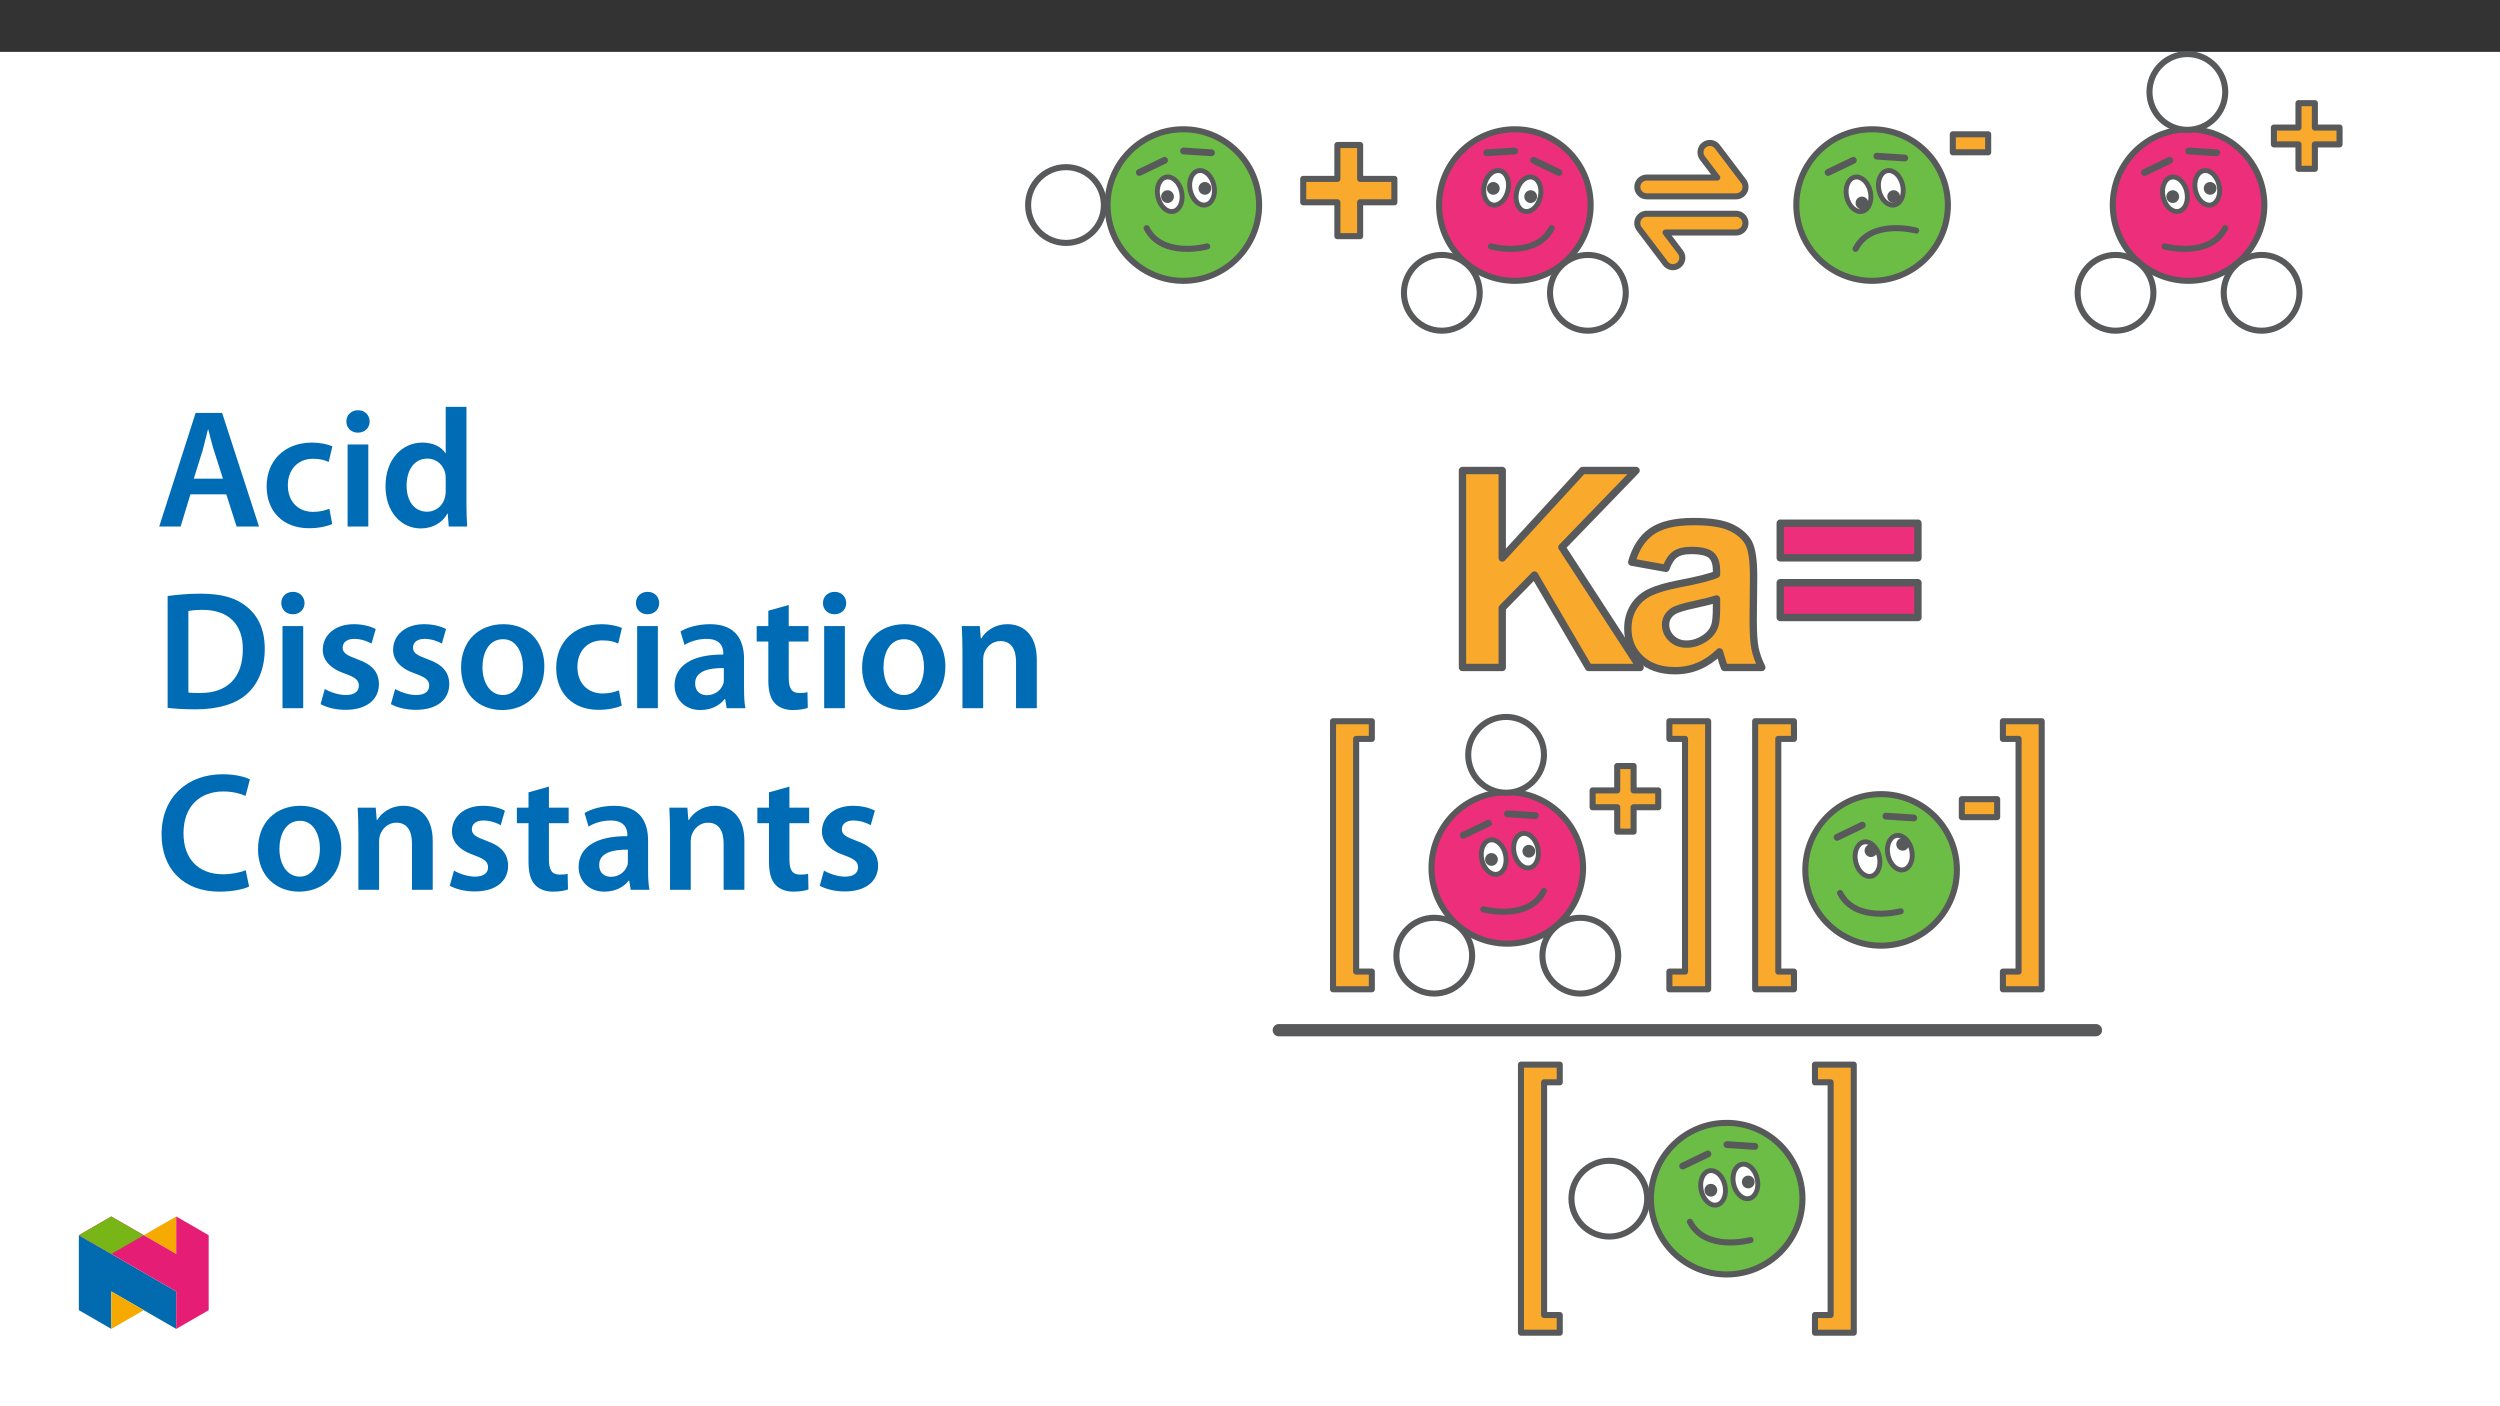 ﻿<?xml version="1.0" encoding="utf-8"?>
<svg xmlns="http://www.w3.org/2000/svg" xmlns:xlink="http://www.w3.org/1999/xlink" viewBox="0 0 960 540" version="1.1">
  <rect x="0" y="0" width="960" height="540" fill="#333333" stroke="none"/>
  <defs>
    <g>
      <symbol overflow="visible" id="glyph0-0">
        <path style="stroke:none;" d="M 13.25 0 L 13.25 -66.25 L 66.25 -66.25 L 66.25 0 Z M 14.906 -1.656 L 64.594 -1.656 L 64.594 -64.594 L 14.906 -64.594 Z M 14.906 -1.656 " />
      </symbol>
      <symbol overflow="visible" id="glyph0-1">
        <path style="stroke:none;" d="M 7.922 0 L 7.922 -75.875 L 23.234 -75.875 L 23.234 -42.188 L 54.188 -75.875 L 74.797 -75.875 L 46.219 -46.328 L 76.344 0 L 56.516 0 L 35.656 -35.609 L 23.234 -22.922 L 23.234 0 Z M 7.922 0 " />
      </symbol>
      <symbol overflow="visible" id="glyph0-2">
        <path style="stroke:none;" d="M 18.484 -38.203 L 5.281 -40.578 C 6.758 -45.891 9.312 -49.82 12.938 -52.375 C 16.562 -54.926 21.945 -56.203 29.094 -56.203 C 35.57 -56.203 40.398 -55.438 43.578 -53.906 C 46.754 -52.375 48.988 -50.426 50.281 -48.062 C 51.57 -45.695 52.219 -41.359 52.219 -35.047 L 52.062 -18.062 C 52.062 -13.227 52.297 -9.664 52.766 -7.375 C 53.234 -5.082 54.102 -2.625 55.375 0 L 41 0 C 40.613 -0.969 40.145 -2.398 39.594 -4.297 C 39.352 -5.16 39.18 -5.727 39.078 -6 C 36.586 -3.582 33.926 -1.77 31.094 -0.562 C 28.27 0.645 25.254 1.25 22.047 1.25 C 16.391 1.25 11.93 -0.285 8.672 -3.359 C 5.41 -6.43 3.781 -10.316 3.781 -15.016 C 3.781 -18.117 4.52 -20.883 6 -23.312 C 7.488 -25.75 9.566 -27.613 12.234 -28.906 C 14.91 -30.195 18.77 -31.328 23.812 -32.297 C 30.602 -33.578 35.312 -34.77 37.938 -35.875 L 37.938 -37.312 C 37.938 -40.113 37.242 -42.109 35.859 -43.297 C 34.484 -44.484 31.879 -45.078 28.047 -45.078 C 25.461 -45.078 23.445 -44.566 22 -43.547 C 20.551 -42.535 19.379 -40.754 18.484 -38.203 Z M 37.938 -26.391 C 36.07 -25.773 33.117 -25.035 29.078 -24.172 C 25.047 -23.305 22.41 -22.461 21.172 -21.641 C 19.273 -20.285 18.328 -18.578 18.328 -16.516 C 18.328 -14.473 19.082 -12.707 20.594 -11.219 C 22.113 -9.738 24.047 -9 26.391 -9 C 29.016 -9 31.52 -9.863 33.906 -11.594 C 35.664 -12.906 36.82 -14.508 37.375 -16.406 C 37.75 -17.645 37.938 -20.008 37.938 -23.5 Z M 37.938 -26.391 " />
      </symbol>
      <symbol overflow="visible" id="glyph0-3">
        <path style="stroke:none;" d="M 4.406 -42.234 L 4.406 -55.594 L 57.453 -55.594 L 57.453 -42.234 Z M 4.406 -19.25 L 4.406 -32.656 L 57.453 -32.656 L 57.453 -19.25 Z M 4.406 -19.25 " />
      </symbol>
      <symbol overflow="visible" id="glyph1-0">
        <path style="stroke:none;" d="M 8.75 0 L 8.75 -43.75 L 43.75 -43.75 L 43.75 0 Z M 9.844 -1.094 L 42.656 -1.094 L 42.656 -42.656 L 9.844 -42.656 Z M 9.844 -1.094 " />
      </symbol>
      <symbol overflow="visible" id="glyph1-1">
        <path style="stroke:none;" d="M 16.031 -7.219 L 16.031 -20.234 L 2.906 -20.234 L 2.906 -29.219 L 16.031 -29.219 L 16.031 -42.25 L 24.781 -42.25 L 24.781 -29.219 L 37.938 -29.219 L 37.938 -20.234 L 24.781 -20.234 L 24.781 -7.219 Z M 16.031 -7.219 " />
      </symbol>
      <symbol overflow="visible" id="glyph2-0">
        <path style="stroke:none;" d="M 6.25 0 L 6.25 -31.25 L 31.25 -31.25 L 31.25 0 Z M 7.031 -0.781 L 30.469 -0.781 L 30.469 -30.469 L 7.031 -30.469 Z M 7.031 -0.781 " />
      </symbol>
      <symbol overflow="visible" id="glyph2-1">
        <path style="stroke:none;" d="M 11.453 -5.156 L 11.453 -14.453 L 2.078 -14.453 L 2.078 -20.875 L 11.453 -20.875 L 11.453 -30.172 L 17.703 -30.172 L 17.703 -20.875 L 27.094 -20.875 L 27.094 -14.453 L 17.703 -14.453 L 17.703 -5.156 Z M 11.453 -5.156 " />
      </symbol>
      <symbol overflow="visible" id="glyph2-2">
        <path style="stroke:none;" d="M 2.812 -9.547 L 2.812 -16.406 L 16.281 -16.406 L 16.281 -9.547 Z M 2.812 -9.547 " />
      </symbol>
      <symbol overflow="visible" id="glyph3-0">
        <path style="stroke:none;" d="M 0 0 L 32.375 0 L 32.375 -45.328 L 0 -45.328 Z M 16.188 -25.578 L 5.188 -42.094 L 27.188 -42.094 Z M 18.125 -22.656 L 29.141 -39.172 L 29.141 -6.156 Z M 5.188 -3.234 L 16.188 -19.75 L 27.188 -3.234 Z M 3.234 -39.172 L 14.25 -22.656 L 3.234 -6.156 Z M 3.234 -39.172 " />
      </symbol>
      <symbol overflow="visible" id="glyph3-1">
        <path style="stroke:none;" d="M 27.125 -12.375 L 31.078 0 L 39.688 0 L 25.516 -43.641 L 15.344 -43.641 L 1.359 0 L 9.578 0 L 13.344 -12.375 Z M 14.641 -18.391 L 18 -29.141 C 18.719 -31.734 19.422 -34.766 20.078 -37.297 L 20.203 -37.297 C 20.844 -34.766 21.562 -31.797 22.406 -29.141 L 25.828 -18.391 Z M 14.641 -18.391 " />
      </symbol>
      <symbol overflow="visible" id="glyph3-2">
        <path style="stroke:none;" d="M 26.359 -6.859 C 24.797 -6.219 22.797 -5.641 20.078 -5.641 C 14.641 -5.641 10.422 -9.328 10.422 -15.797 C 10.359 -21.562 13.984 -26.031 20.078 -26.031 C 22.922 -26.031 24.797 -25.453 26.094 -24.797 L 27.516 -30.828 C 25.703 -31.594 22.734 -32.25 19.812 -32.25 C 8.734 -32.25 2.266 -24.922 2.266 -15.469 C 2.266 -5.703 8.672 0.641 18.516 0.641 C 22.469 0.641 25.766 -0.188 27.453 -0.969 Z M 26.359 -6.859 " />
      </symbol>
      <symbol overflow="visible" id="glyph3-3">
        <path style="stroke:none;" d="M 12.234 0 L 12.234 -31.531 L 4.281 -31.531 L 4.281 0 Z M 8.281 -44.672 C 5.641 -44.672 3.812 -42.797 3.812 -40.344 C 3.812 -38.016 5.562 -36.062 8.219 -36.062 C 11 -36.062 12.75 -38.016 12.75 -40.344 C 12.688 -42.797 11 -44.672 8.281 -44.672 Z M 8.281 -44.672 " />
      </symbol>
      <symbol overflow="visible" id="glyph3-4">
        <path style="stroke:none;" d="M 25.375 -45.969 L 25.375 -28.172 L 25.25 -28.172 C 23.828 -30.5 20.719 -32.25 16.375 -32.25 C 8.812 -32.25 2.203 -25.969 2.266 -15.406 C 2.266 -5.703 8.219 0.719 15.797 0.719 C 20.328 0.719 24.156 -1.484 26.031 -4.984 L 26.156 -4.984 L 26.547 0 L 33.609 0 C 33.469 -2.141 33.344 -5.641 33.344 -8.875 L 33.344 -45.969 Z M 25.375 -13.656 C 25.375 -12.828 25.312 -12.047 25.125 -11.328 C 24.344 -7.906 21.5 -5.703 18.266 -5.703 C 13.203 -5.703 10.359 -9.906 10.359 -15.734 C 10.359 -21.562 13.203 -26.094 18.328 -26.094 C 21.953 -26.094 24.469 -23.562 25.188 -20.531 C 25.312 -19.875 25.375 -19.031 25.375 -18.391 Z M 25.375 -13.656 " />
      </symbol>
      <symbol overflow="visible" id="glyph3-5">
        <path style="stroke:none;" d="M 4.594 -0.125 C 7.25 0.188 10.75 0.453 15.344 0.453 C 23.828 0.453 30.75 -1.547 35.094 -5.5 C 39.234 -9.266 41.891 -15.016 41.891 -22.859 C 41.891 -30.234 39.297 -35.484 35.031 -38.922 C 31.016 -42.281 25.453 -43.969 17.281 -43.969 C 12.562 -43.969 8.156 -43.578 4.594 -43.062 Z M 12.562 -37.297 C 13.734 -37.562 15.469 -37.75 18 -37.75 C 27.969 -37.75 33.547 -32.188 33.469 -22.594 C 33.469 -11.531 27.328 -5.766 16.969 -5.828 C 15.344 -5.828 13.656 -5.828 12.562 -6.016 Z M 12.562 -37.297 " />
      </symbol>
      <symbol overflow="visible" id="glyph3-6">
        <path style="stroke:none;" d="M 2.328 -1.547 C 4.656 -0.266 8.094 0.641 11.906 0.641 C 20.266 0.641 24.734 -3.5 24.734 -9.266 C 24.672 -13.922 22.078 -16.828 16.312 -18.844 C 12.297 -20.328 10.812 -21.234 10.812 -23.25 C 10.812 -25.188 12.375 -26.609 15.219 -26.609 C 18 -26.609 20.594 -25.578 21.891 -24.797 L 23.5 -30.375 C 21.625 -31.406 18.578 -32.25 15.094 -32.25 C 7.766 -32.25 3.172 -27.969 3.172 -22.406 C 3.172 -18.641 5.703 -15.281 11.844 -13.203 C 15.734 -11.781 17.031 -10.75 17.031 -8.609 C 17.031 -6.547 15.469 -5.047 11.984 -5.047 C 9.125 -5.047 5.703 -6.281 3.953 -7.375 Z M 2.328 -1.547 " />
      </symbol>
      <symbol overflow="visible" id="glyph3-7">
        <path style="stroke:none;" d="M 18.578 -32.25 C 9.062 -32.25 2.266 -25.906 2.266 -15.547 C 2.266 -5.375 9.188 0.719 18.062 0.719 C 26.094 0.719 34.25 -4.469 34.25 -16.062 C 34.25 -25.641 27.969 -32.25 18.578 -32.25 Z M 18.391 -26.484 C 23.828 -26.484 26.031 -20.781 26.031 -15.859 C 26.031 -9.453 22.859 -5.047 18.328 -5.047 C 13.531 -5.047 10.484 -9.641 10.484 -15.734 C 10.484 -20.984 12.75 -26.484 18.391 -26.484 Z M 18.391 -26.484 " />
      </symbol>
      <symbol overflow="visible" id="glyph3-8">
        <path style="stroke:none;" d="M 28.75 -18.906 C 28.75 -25.828 25.828 -32.25 15.734 -32.25 C 10.75 -32.25 6.672 -30.891 4.344 -29.469 L 5.891 -24.281 C 8.031 -25.641 11.266 -26.609 14.375 -26.609 C 19.938 -26.609 20.781 -23.188 20.781 -21.109 L 20.781 -20.594 C 9.125 -20.656 2.078 -16.578 2.078 -8.672 C 2.078 -3.891 5.641 0.719 11.984 0.719 C 16.125 0.719 19.422 -1.031 21.297 -3.5 L 21.5 -3.5 L 22.078 0 L 29.266 0 C 28.875 -1.938 28.75 -4.734 28.75 -7.578 Z M 20.984 -11.078 C 20.984 -10.484 20.984 -9.906 20.781 -9.328 C 20 -7.062 17.734 -4.984 14.5 -4.984 C 11.984 -4.984 9.969 -6.406 9.969 -9.516 C 9.969 -14.312 15.344 -15.469 20.984 -15.406 Z M 20.984 -11.078 " />
      </symbol>
      <symbol overflow="visible" id="glyph3-9">
        <path style="stroke:none;" d="M 5.562 -37.422 L 5.562 -31.531 L 1.094 -31.531 L 1.094 -25.578 L 5.562 -25.578 L 5.562 -10.75 C 5.562 -6.609 6.344 -3.688 8.094 -1.875 C 9.578 -0.266 11.984 0.719 14.953 0.719 C 17.422 0.719 19.547 0.328 20.719 -0.125 L 20.594 -6.156 C 19.688 -5.891 18.906 -5.828 17.484 -5.828 C 14.438 -5.828 13.406 -7.766 13.406 -11.656 L 13.406 -25.578 L 20.984 -25.578 L 20.984 -31.531 L 13.406 -31.531 L 13.406 -39.625 Z M 5.562 -37.422 " />
      </symbol>
      <symbol overflow="visible" id="glyph3-10">
        <path style="stroke:none;" d="M 4.281 0 L 12.234 0 L 12.234 -18.578 C 12.234 -19.484 12.375 -20.469 12.625 -21.109 C 13.469 -23.5 15.672 -25.766 18.844 -25.766 C 23.188 -25.766 24.859 -22.344 24.859 -17.812 L 24.859 0 L 32.828 0 L 32.828 -18.719 C 32.828 -28.688 27.125 -32.25 21.625 -32.25 C 16.375 -32.25 12.953 -29.266 11.531 -26.812 L 11.328 -26.812 L 10.938 -31.531 L 4.016 -31.531 C 4.141 -28.812 4.281 -25.766 4.281 -22.141 Z M 4.281 0 " />
      </symbol>
      <symbol overflow="visible" id="glyph3-11">
        <path style="stroke:none;" d="M 34.578 -7.516 C 32.438 -6.609 29.078 -5.953 25.906 -5.953 C 16.25 -5.953 10.688 -12.047 10.688 -21.688 C 10.688 -32.188 17.094 -37.75 25.969 -37.75 C 29.531 -37.75 32.438 -36.969 34.516 -36.062 L 36.188 -42.406 C 34.578 -43.25 30.891 -44.359 25.641 -44.359 C 12.297 -44.359 2.266 -35.672 2.266 -21.297 C 2.266 -7.969 10.688 0.719 24.547 0.719 C 29.844 0.719 34 -0.328 35.875 -1.234 Z M 34.578 -7.516 " />
      </symbol>
    </g>
    <clipPath id="clip3">
      <path d="M 8 15 L 76.824 15 L 76.824 92 L 8 92 Z M 8 15 " />
    </clipPath>
    <clipPath id="clip2">
      <rect width="77" height="132" />
    </clipPath>
    <g id="surface8" clip-path="url(#clip2)">
      <g clip-path="url(#clip3)" clip-rule="nonzero">
        <g style="fill:rgb(97.6%,66.699%,17.299%);fill-opacity:1;">
          <use xlink:href="#glyph0-1" x="0.694" y="91.314" />
        </g>
      </g>
    </g>
    <clipPath id="clip4">
      <path d="M 0.281 0.246 L 81 0.246 L 81 133.508 L 0.281 133.508 Z M 0.281 0.246 " />
    </clipPath>
    <clipPath id="clip5">
      <rect width="81" height="134" />
    </clipPath>
    <g id="surface11" clip-path="url(#clip5)">
      <path style="fill:none;stroke-width:3.326;stroke-linecap:round;stroke-linejoin:round;stroke:rgb(34.499%,34.9%,35.699%);stroke-opacity:1;stroke-miterlimit:4;" d="M -0.001 0.002 L -0.001 26.891 L 14.567 41.762 L 39.029 0.002 L 62.278 0.002 L 26.952 54.327 L 60.459 88.986 L 36.3 88.986 L -0.001 49.469 L -0.001 88.986 L -17.965 88.986 L -17.965 0.002 Z M -0.001 0.002 " transform="matrix(0.85,0,0,-0.85,24.86,92.314)" />
    </g>
    <clipPath id="clip6">
      <rect width="60" height="132" />
    </clipPath>
    <g id="surface14" clip-path="url(#clip6)">
      <g style="fill:rgb(97.6%,66.699%,17.299%);fill-opacity:1;">
        <use xlink:href="#glyph0-2" x="0.32" y="91.314" />
      </g>
    </g>
    <clipPath id="clip7">
      <path d="M 67 0.246 L 130 0.246 L 130 133.508 L 67 133.508 Z M 67 0.246 " />
    </clipPath>
    <clipPath id="clip8">
      <rect width="63" height="134" />
    </clipPath>
    <g id="surface17" clip-path="url(#clip8)">
      <path style="fill:none;stroke-width:3.326;stroke-linecap:round;stroke-linejoin:round;stroke:rgb(34.499%,34.9%,35.699%);stroke-opacity:1;stroke-miterlimit:4;" d="M 0.002 -0.002 C 1.698 1.193 4.069 1.791 7.102 1.791 C 11.592 1.791 14.648 1.092 16.266 -0.305 C 17.884 -1.702 18.697 -4.037 18.697 -7.313 L 18.697 -9.014 C 15.618 -10.31 10.094 -11.707 2.125 -13.2 C -3.785 -14.335 -8.307 -15.659 -11.441 -17.18 C -14.58 -18.696 -17.015 -20.879 -18.757 -23.733 C -20.499 -26.587 -21.367 -29.836 -21.367 -33.476 C -21.367 -38.977 -19.456 -43.531 -15.632 -47.134 C -11.804 -50.737 -6.579 -52.534 0.062 -52.534 C 3.826 -52.534 7.364 -51.826 10.682 -50.411 C 14 -48.995 17.116 -46.872 20.03 -44.037 C 20.154 -44.363 20.356 -45.029 20.636 -46.04 C 21.284 -48.269 21.831 -49.946 22.277 -51.077 L 39.152 -51.077 C 37.654 -48.003 36.634 -45.121 36.087 -42.428 C 35.54 -39.74 35.269 -35.562 35.269 -29.896 L 35.448 -9.983 C 35.448 -2.58 34.69 2.508 33.173 5.279 C 31.657 8.05 29.033 10.338 25.31 12.14 C 21.588 13.937 15.921 14.842 8.316 14.842 C -0.062 14.842 -6.372 13.344 -10.623 10.348 C -14.874 7.356 -17.865 2.742 -19.607 -3.49 L -4.129 -6.284 C -3.077 -3.287 -1.698 -1.192 0.002 -0.002 Z M 18.697 -23.522 C 18.697 -27.607 18.472 -30.383 18.026 -31.835 C 17.378 -34.064 16.027 -35.944 13.959 -37.483 C 11.169 -39.505 8.233 -40.516 5.158 -40.516 C 2.406 -40.516 0.14 -39.648 -1.638 -37.906 C -3.422 -36.169 -4.308 -34.105 -4.308 -31.716 C -4.308 -29.289 -3.196 -27.286 -0.972 -25.705 C 0.485 -24.735 3.582 -23.742 8.316 -22.731 C 13.049 -21.72 16.51 -20.852 18.697 -20.121 Z M 18.697 -23.522 " transform="matrix(0.85,0,0,-0.85,24.248,48.897)" />
    </g>
    <clipPath id="clip9">
      <rect width="62" height="132" />
    </clipPath>
    <g id="surface20" clip-path="url(#clip9)">
      <g style="fill:rgb(92.899%,17.999%,47.8%);fill-opacity:1;">
        <use xlink:href="#glyph0-3" x="0.224" y="91.314" />
      </g>
    </g>
    <clipPath id="clip10">
      <path d="M 125 0.246 L 190.344 0.246 L 190.344 133.508 L 125 133.508 Z M 125 0.246 " />
    </clipPath>
    <clipPath id="clip11">
      <rect width="66" height="134" />
    </clipPath>
    <g id="surface22" clip-path="url(#clip11)">
      <path style="fill:none;stroke-width:3.326;stroke-linecap:round;stroke-linejoin:round;stroke:rgb(34.499%,34.9%,35.699%);stroke-opacity:1;stroke-miterlimit:4;" d="M 403.373 367.077 L 341.158 367.077 L 341.158 351.42 L 403.373 351.42 Z M 403.373 340.188 L 341.158 340.188 L 341.158 324.467 L 403.373 324.467 Z M 403.373 340.188 " transform="matrix(0.85,0,0,-0.85,-283.375,348.918)" />
    </g>
    <clipPath id="clip1">
      <rect width="191" height="134" />
    </clipPath>
    <g id="surface25" clip-path="url(#clip1)">
      <use xlink:href="#surface8" transform="matrix(1,0,0,1,1,1)" />
      <g clip-path="url(#clip4)" clip-rule="nonzero">
        <use xlink:href="#surface11" />
      </g>
      <use xlink:href="#surface14" transform="matrix(1,0,0,1,69,1)" />
      <g clip-path="url(#clip7)" clip-rule="nonzero">
        <use xlink:href="#surface17" transform="matrix(1,0,0,1,67,0)" />
      </g>
      <use xlink:href="#surface20" transform="matrix(1,0,0,1,127,1)" />
      <g clip-path="url(#clip10)" clip-rule="nonzero">
        <use xlink:href="#surface22" transform="matrix(1,0,0,1,125,0)" />
      </g>
    </g>
    <clipPath id="clip12">
      <rect width="42" height="88" />
    </clipPath>
    <g id="surface28" clip-path="url(#clip12)">
      <g style="fill:rgb(97.6%,66.699%,17.299%);fill-opacity:1;">
        <use xlink:href="#glyph1-1" x="0.533" y="60.894" />
      </g>
    </g>
    <clipPath id="clip13">
      <rect width="44" height="90" />
    </clipPath>
    <g id="surface31" clip-path="url(#clip13)">
      <path style="fill:none;stroke-width:2.743;stroke-linecap:round;stroke-linejoin:round;stroke:rgb(34.499%,34.9%,35.699%);stroke-opacity:1;stroke-miterlimit:4;" d="M -0.002 -0 L -0.002 15.307 L 15.471 15.307 L 15.471 25.877 L -0.002 25.877 L -0.002 41.185 L -10.287 41.185 L -10.287 25.877 L -25.714 25.877 L -25.714 15.307 L -10.287 15.307 L -10.287 -0 Z M -0.002 -0 " transform="matrix(0.85,0,0,-0.85,26.295,54.687)" />
    </g>
    <clipPath id="clip14">
      <path d="M 393.625 63 L 426 63 L 426 95 L 393.625 95 Z M 393.625 63 " />
    </clipPath>
    <clipPath id="clip15">
      <rect width="30" height="63" />
    </clipPath>
    <g id="surface34" clip-path="url(#clip15)">
      <g style="fill:rgb(97.6%,66.699%,17.299%);fill-opacity:1;">
        <use xlink:href="#glyph2-1" x="0.084" y="44.01" />
      </g>
    </g>
    <clipPath id="clip16">
      <path d="M 869 25 L 901.664 25 L 901.664 91 L 869 91 Z M 869 25 " />
    </clipPath>
    <clipPath id="clip17">
      <rect width="33" height="66" />
    </clipPath>
    <g id="surface37" clip-path="url(#clip17)">
      <path style="fill:none;stroke-width:2.743;stroke-linecap:round;stroke-linejoin:round;stroke:rgb(34.499%,34.9%,35.699%);stroke-opacity:1;stroke-miterlimit:4;" d="M -0 -0 L -0 11.025 L 11.139 11.025 L 11.139 18.635 L -0 18.635 L -0 29.655 L -7.408 29.655 L -7.408 18.635 L -18.516 18.635 L -18.516 11.025 L -7.408 11.025 L -7.408 -0 Z M -0 -0 " transform="matrix(0.85,0,0,-0.85,19.914,39.82)" />
    </g>
    <clipPath id="clip18">
      <path d="M 824 19.598 L 856 19.598 L 856 52 L 824 52 Z M 824 19.598 " />
    </clipPath>
    <clipPath id="clip20">
      <path d="M 2 27 L 16.824 27 L 16.824 35 L 2 35 Z M 2 27 " />
    </clipPath>
    <clipPath id="clip19">
      <rect width="17" height="64" />
    </clipPath>
    <g id="surface40" clip-path="url(#clip19)">
      <g clip-path="url(#clip20)" clip-rule="nonzero">
        <g style="fill:rgb(97.6%,66.699%,17.299%);fill-opacity:1;">
          <use xlink:href="#glyph2-2" x="0.052" y="44.097" />
        </g>
      </g>
    </g>
    <clipPath id="clip21">
      <rect width="21" height="66" />
    </clipPath>
    <g id="surface43" clip-path="url(#clip21)">
      <path style="fill:none;stroke-width:2.743;stroke-linecap:round;stroke-linejoin:round;stroke:rgb(34.499%,34.9%,35.699%);stroke-opacity:1;stroke-miterlimit:4;" d="M 435.097 542.762 L 419.122 542.762 L 419.122 534.632 L 435.097 534.632 Z M 435.097 542.762 " transform="matrix(0.85,0,0,-0.85,-351.375,489.918)" />
    </g>
    <clipPath id="clip22">
      <path d="M 582 407 L 601 407 L 601 512.918 L 582 512.918 Z M 582 407 " />
    </clipPath>
    <clipPath id="clip23">
      <path d="M 695 407 L 714 407 L 714 512.918 L 695 512.918 Z M 695 407 " />
    </clipPath>
    <clipPath id="clip24">
      <rect width="30" height="63" />
    </clipPath>
    <g id="surface46" clip-path="url(#clip24)">
      <g style="fill:rgb(97.6%,66.699%,17.299%);fill-opacity:1;">
        <use xlink:href="#glyph2-1" x="0.474" y="43.545" />
      </g>
    </g>
    <clipPath id="clip25">
      <rect width="33" height="65" />
    </clipPath>
    <g id="surface49" clip-path="url(#clip25)">
      <path style="fill:none;stroke-width:2.743;stroke-linecap:round;stroke-linejoin:round;stroke:rgb(34.499%,34.9%,35.699%);stroke-opacity:1;stroke-miterlimit:4;" d="M -0 -0 L -0 11.025 L 11.139 11.025 L 11.139 18.635 L -0 18.635 L -0 29.655 L -7.408 29.655 L -7.408 18.635 L -18.516 18.635 L -18.516 11.025 L -7.408 11.025 L -7.408 -0 Z M -0 -0 " transform="matrix(0.85,0,0,-0.85,19.305,39.355)" />
    </g>
    <clipPath id="clip26">
      <rect width="18" height="63" />
    </clipPath>
    <g id="surface52" clip-path="url(#clip26)">
      <g style="fill:rgb(97.6%,66.699%,17.299%);fill-opacity:1;">
        <use xlink:href="#glyph2-2" x="0.509" y="43.4" />
      </g>
    </g>
    <clipPath id="clip27">
      <rect width="21" height="65" />
    </clipPath>
    <g id="surface51" clip-path="url(#clip27)">
      <path style="fill:none;stroke-width:2.743;stroke-linecap:round;stroke-linejoin:round;stroke:rgb(34.499%,34.9%,35.699%);stroke-opacity:1;stroke-miterlimit:4;" d="M 439.164 242.404 L 423.189 242.404 L 423.189 234.274 L 439.164 234.274 Z M 439.164 242.404 " transform="matrix(0.85,0,0,-0.85,-355.375,233.918)" />
    </g>
    <clipPath id="clip28">
      <path d="M 30.277 474 L 68 474 L 68 510.301 L 30.277 510.301 Z M 30.277 474 " />
    </clipPath>
    <clipPath id="clip29">
      <path d="M 42 495 L 56 495 L 56 510.301 L 42 510.301 Z M 42 495 " />
    </clipPath>
    <clipPath id="clip30">
      <path d="M 55 467.125 L 68 467.125 L 68 482 L 55 482 Z M 55 467.125 " />
    </clipPath>
    <clipPath id="clip31">
      <path d="M 30.277 467.125 L 80.133 467.125 L 80.133 510.301 L 30.277 510.301 Z M 30.277 467.125 " />
    </clipPath>
    <clipPath id="clip32">
      <path d="M 30.277 467.125 L 56 467.125 L 56 482 L 30.277 482 Z M 30.277 467.125 " />
    </clipPath>
  </defs>
  <g id="surface1">
    <path style=" stroke:none;fill-rule:nonzero;fill:rgb(100%,100%,100%);fill-opacity:1;" d="M 0 559.926 L 960 559.926 L 960 19.926 L 0 19.926 Z M 0 559.926 " />
    <use xlink:href="#surface25" transform="matrix(1,0,0,1,552,164)" />
    <use xlink:href="#surface28" transform="matrix(1,0,0,1,497,37)" />
    <use xlink:href="#surface31" transform="matrix(1,0,0,1,496,36)" />
    <path style=" stroke:none;fill-rule:nonzero;fill:rgb(42.4%,74.1%,27.1%);fill-opacity:1;" d="M 454.402 49.641 C 470.473 49.641 483.5 62.668 483.5 78.738 C 483.5 94.809 470.473 107.836 454.402 107.836 C 438.332 107.836 425.305 94.809 425.305 78.738 C 425.305 62.668 438.332 49.641 454.402 49.641 " />
    <path style="fill:none;stroke-width:2.743;stroke-linecap:round;stroke-linejoin:round;stroke:rgb(34.499%,34.9%,35.699%);stroke-opacity:1;stroke-miterlimit:4;" d="M -0.002 -0.002 C 18.905 -0.002 34.231 -15.328 34.231 -34.234 C 34.231 -53.141 18.905 -68.467 -0.002 -68.467 C -18.908 -68.467 -34.234 -53.141 -34.234 -34.234 C -34.234 -15.328 -18.908 -0.002 -0.002 -0.002 Z M -0.002 -0.002 " transform="matrix(0.85,0,0,-0.85,454.404,49.639)" />
    <path style=" stroke:none;fill-rule:nonzero;fill:rgb(100%,100%,100%);fill-opacity:1;" d="M 409.34 64.188 C 417.375 64.188 423.891 70.703 423.891 78.738 C 423.891 86.773 417.375 93.285 409.34 93.285 C 401.305 93.285 394.793 86.773 394.793 78.738 C 394.793 70.703 401.305 64.188 409.34 64.188 " />
    <g clip-path="url(#clip14)" clip-rule="nonzero">
      <path style="fill:none;stroke-width:2.743;stroke-linecap:round;stroke-linejoin:round;stroke:rgb(34.499%,34.9%,35.699%);stroke-opacity:1;stroke-miterlimit:4;" d="M 0 0.001 C 9.453 0.001 17.119 -7.665 17.119 -17.118 C 17.119 -26.571 9.453 -34.232 0 -34.232 C -9.453 -34.232 -17.114 -26.571 -17.114 -17.118 C -17.114 -7.665 -9.453 0.001 0 0.001 Z M 0 0.001 " transform="matrix(0.85,0,0,-0.85,409.34,64.188)" />
    </g>
    <path style="fill:none;stroke-width:2.743;stroke-linecap:round;stroke-linejoin:round;stroke:rgb(34.499%,34.9%,35.699%);stroke-opacity:1;stroke-miterlimit:4;" d="M -0.001 0.002 C -0.001 0.002 -20.309 -5.545 -27.391 8.255 " transform="matrix(0.85,0,0,-0.85,463.571,94.626)" />
    <path style="fill:none;stroke-width:3.084;stroke-linecap:round;stroke-linejoin:round;stroke:rgb(34.499%,34.9%,35.699%);stroke-opacity:1;stroke-miterlimit:4;" d="M 0.001 -0.001 L -11.396 -5.47 " transform="matrix(0.85,0,0,-0.85,447.186,61.573)" />
    <path style="fill:none;stroke-width:3.084;stroke-linecap:round;stroke-linejoin:round;stroke:rgb(34.499%,34.9%,35.699%);stroke-opacity:1;stroke-miterlimit:4;" d="M 0.001 0.002 L 12.616 -0.82 " transform="matrix(0.85,0,0,-0.85,454.484,57.971)" />
    <path style=" stroke:none;fill-rule:nonzero;fill:rgb(100%,100%,100%);fill-opacity:1;" d="M 453.719 73.594 C 454.516 77.215 453.129 80.602 450.621 81.152 C 448.113 81.707 445.434 79.219 444.637 75.594 C 443.836 71.973 445.223 68.586 447.73 68.035 C 450.238 67.484 452.922 69.973 453.719 73.594 " />
    <path style="fill:none;stroke-width:2.212;stroke-linecap:round;stroke-linejoin:round;stroke:rgb(34.499%,34.9%,35.699%);stroke-opacity:1;stroke-miterlimit:4;" d="M 0.002 -0 C 0.939 -4.26 -0.692 -8.245 -3.643 -8.893 C -6.593 -9.545 -9.746 -6.618 -10.683 -2.353 C -11.625 1.907 -9.994 5.891 -7.043 6.539 C -4.093 7.187 -0.936 4.26 0.002 -0 Z M 0.002 -0 " transform="matrix(0.85,0,0,-0.85,453.717,73.593)" />
    <path style=" stroke:none;fill-rule:nonzero;fill:rgb(100%,100%,100%);fill-opacity:1;" d="M 466.133 71.121 C 466.934 74.746 465.547 78.129 463.039 78.684 C 460.531 79.234 457.852 76.746 457.051 73.121 C 456.254 69.5 457.641 66.117 460.148 65.562 C 462.656 65.012 465.336 67.5 466.133 71.121 " />
    <path style="fill:none;stroke-width:2.212;stroke-linecap:round;stroke-linejoin:round;stroke:rgb(34.499%,34.9%,35.699%);stroke-opacity:1;stroke-miterlimit:4;" d="M -0.001 0.001 C 0.941 -4.264 -0.69 -8.244 -3.641 -8.896 C -6.591 -9.544 -9.744 -6.617 -10.686 -2.352 C -11.623 1.908 -9.992 5.888 -7.041 6.54 C -4.091 7.188 -0.938 4.261 -0.001 0.001 Z M -0.001 0.001 " transform="matrix(0.85,0,0,-0.85,466.134,71.122)" />
    <path style=" stroke:none;fill-rule:nonzero;fill:rgb(34.499%,34.9%,35.699%);fill-opacity:1;" d="M 450.723 74.969 C 451.012 76.293 450.176 77.598 448.855 77.891 C 447.535 78.18 446.23 77.344 445.938 76.023 C 445.648 74.703 446.484 73.395 447.801 73.105 C 449.125 72.812 450.43 73.648 450.723 74.969 " />
    <path style=" stroke:none;fill-rule:nonzero;fill:rgb(34.499%,34.9%,35.699%);fill-opacity:1;" d="M 465.074 71.809 C 465.363 73.129 464.527 74.434 463.207 74.727 C 461.887 75.016 460.582 74.184 460.289 72.859 C 460 71.539 460.832 70.234 462.152 69.941 C 463.477 69.652 464.781 70.488 465.074 71.809 " />
    <path style=" stroke:none;fill-rule:nonzero;fill:rgb(92.899%,17.999%,47.8%);fill-opacity:1;" d="M 581.707 49.641 C 597.777 49.641 610.805 62.668 610.805 78.738 C 610.805 94.809 597.777 107.836 581.707 107.836 C 565.637 107.836 552.609 94.809 552.609 78.738 C 552.609 62.668 565.637 49.641 581.707 49.641 " />
    <path style="fill:none;stroke-width:2.743;stroke-linecap:round;stroke-linejoin:round;stroke:rgb(34.499%,34.9%,35.699%);stroke-opacity:1;stroke-miterlimit:4;" d="M 0.001 -0.002 C 18.907 -0.002 34.233 -15.328 34.233 -34.234 C 34.233 -53.141 18.907 -68.467 0.001 -68.467 C -18.905 -68.467 -34.232 -53.141 -34.232 -34.234 C -34.232 -15.328 -18.905 -0.002 0.001 -0.002 Z M 0.001 -0.002 " transform="matrix(0.85,0,0,-0.85,581.706,49.639)" />
    <path style=" stroke:none;fill-rule:nonzero;fill:rgb(100%,100%,100%);fill-opacity:1;" d="M 553.66 97.895 C 561.695 97.895 568.211 104.41 568.211 112.445 C 568.211 120.48 561.695 126.992 553.66 126.992 C 545.629 126.992 539.113 120.48 539.113 112.445 C 539.113 104.41 545.629 97.895 553.66 97.895 " />
    <path style="fill:none;stroke-width:2.743;stroke-linecap:round;stroke-linejoin:round;stroke:rgb(34.499%,34.9%,35.699%);stroke-opacity:1;stroke-miterlimit:4;" d="M -0.002 -0.001 C 9.451 -0.001 17.116 -7.666 17.116 -17.119 C 17.116 -26.572 9.451 -34.233 -0.002 -34.233 C -9.451 -34.233 -17.116 -26.572 -17.116 -17.119 C -17.116 -7.666 -9.451 -0.001 -0.002 -0.001 Z M -0.002 -0.001 " transform="matrix(0.85,0,0,-0.85,553.662,97.894)" />
    <path style=" stroke:none;fill-rule:nonzero;fill:rgb(100%,100%,100%);fill-opacity:1;" d="M 609.75 97.895 C 617.785 97.895 624.301 104.41 624.301 112.445 C 624.301 120.48 617.785 126.992 609.75 126.992 C 601.715 126.992 595.203 120.48 595.203 112.445 C 595.203 104.41 601.715 97.895 609.75 97.895 " />
    <path style="fill:none;stroke-width:2.743;stroke-linecap:round;stroke-linejoin:round;stroke:rgb(34.499%,34.9%,35.699%);stroke-opacity:1;stroke-miterlimit:4;" d="M -0.001 -0.001 C 9.452 -0.001 17.117 -7.666 17.117 -17.119 C 17.117 -26.572 9.452 -34.233 -0.001 -34.233 C -9.455 -34.233 -17.115 -26.572 -17.115 -17.119 C -17.115 -7.666 -9.455 -0.001 -0.001 -0.001 Z M -0.001 -0.001 " transform="matrix(0.85,0,0,-0.85,609.751,97.894)" />
    <path style="fill:none;stroke-width:2.743;stroke-linecap:round;stroke-linejoin:round;stroke:rgb(34.499%,34.9%,35.699%);stroke-opacity:1;stroke-miterlimit:4;" d="M -0.001 0.002 C -0.001 0.002 20.307 -5.545 27.389 8.255 " transform="matrix(0.85,0,0,-0.85,572.54,94.626)" />
    <path style="fill:none;stroke-width:3.084;stroke-linecap:round;stroke-linejoin:round;stroke:rgb(34.499%,34.9%,35.699%);stroke-opacity:1;stroke-miterlimit:4;" d="M 0.001 -0.001 L 11.394 -5.47 " transform="matrix(0.85,0,0,-0.85,588.925,61.573)" />
    <path style="fill:none;stroke-width:3.084;stroke-linecap:round;stroke-linejoin:round;stroke:rgb(34.499%,34.9%,35.699%);stroke-opacity:1;stroke-miterlimit:4;" d="M -0.002 0.002 L -12.612 -0.82 " transform="matrix(0.85,0,0,-0.85,581.627,57.971)" />
    <path style=" stroke:none;fill-rule:nonzero;fill:rgb(100%,100%,100%);fill-opacity:1;" d="M 582.395 73.594 C 581.594 77.215 582.98 80.602 585.488 81.152 C 587.996 81.707 590.676 79.219 591.477 75.594 C 592.273 71.973 590.887 68.586 588.379 68.035 C 585.871 67.484 583.191 69.973 582.395 73.594 " />
    <path style="fill:none;stroke-width:2.212;stroke-linecap:round;stroke-linejoin:round;stroke:rgb(34.499%,34.9%,35.699%);stroke-opacity:1;stroke-miterlimit:4;" d="M 0.001 -0 C -0.941 -4.26 0.69 -8.245 3.641 -8.893 C 6.591 -9.545 9.744 -6.618 10.686 -2.353 C 11.623 1.907 9.992 5.891 7.042 6.539 C 4.091 7.187 0.939 4.26 0.001 -0 Z M 0.001 -0 " transform="matrix(0.85,0,0,-0.85,582.394,73.593)" />
    <path style=" stroke:none;fill-rule:nonzero;fill:rgb(100%,100%,100%);fill-opacity:1;" d="M 569.977 71.121 C 569.18 74.746 570.562 78.129 573.07 78.684 C 575.578 79.234 578.262 76.746 579.059 73.121 C 579.855 69.5 578.469 66.117 575.965 65.562 C 573.457 65.012 570.773 67.5 569.977 71.121 " />
    <path style="fill:none;stroke-width:2.212;stroke-linecap:round;stroke-linejoin:round;stroke:rgb(34.499%,34.9%,35.699%);stroke-opacity:1;stroke-miterlimit:4;" d="M -0.001 0.001 C -0.938 -4.264 0.688 -8.244 3.639 -8.896 C 6.589 -9.544 9.746 -6.617 10.684 -2.352 C 11.621 1.908 9.99 5.888 7.044 6.54 C 4.094 7.188 0.937 4.261 -0.001 0.001 Z M -0.001 0.001 " transform="matrix(0.85,0,0,-0.85,569.977,71.122)" />
    <path style=" stroke:none;fill-rule:nonzero;fill:rgb(34.499%,34.9%,35.699%);fill-opacity:1;" d="M 585.387 74.969 C 585.098 76.293 585.934 77.598 587.254 77.891 C 588.574 78.18 589.883 77.344 590.172 76.023 C 590.465 74.703 589.629 73.395 588.309 73.105 C 586.988 72.816 585.68 73.648 585.387 74.969 " />
    <path style=" stroke:none;fill-rule:nonzero;fill:rgb(34.499%,34.9%,35.699%);fill-opacity:1;" d="M 571.039 71.809 C 570.746 73.129 571.582 74.434 572.902 74.727 C 574.223 75.016 575.531 74.184 575.82 72.859 C 576.113 71.539 575.277 70.234 573.957 69.941 C 572.637 69.652 571.328 70.488 571.039 71.809 " />
    <path style=" stroke:none;fill-rule:nonzero;fill:rgb(92.899%,17.999%,47.8%);fill-opacity:1;" d="M 840.406 49.641 C 856.477 49.641 869.504 62.668 869.504 78.738 C 869.504 94.809 856.477 107.836 840.406 107.836 C 824.336 107.836 811.309 94.809 811.309 78.738 C 811.309 62.668 824.336 49.641 840.406 49.641 " />
    <path style="fill:none;stroke-width:2.743;stroke-linecap:round;stroke-linejoin:round;stroke:rgb(34.499%,34.9%,35.699%);stroke-opacity:1;stroke-miterlimit:4;" d="M -0.002 -0.002 C 18.905 -0.002 34.231 -15.328 34.231 -34.234 C 34.231 -53.141 18.905 -68.467 -0.002 -68.467 C -18.908 -68.467 -34.234 -53.141 -34.234 -34.234 C -34.234 -15.328 -18.908 -0.002 -0.002 -0.002 Z M -0.002 -0.002 " transform="matrix(0.85,0,0,-0.85,840.408,49.639)" />
    <use xlink:href="#surface34" transform="matrix(1,0,0,1,871,26)" />
    <g clip-path="url(#clip16)" clip-rule="nonzero">
      <use xlink:href="#surface37" transform="matrix(1,0,0,1,869,25)" />
    </g>
    <path style="fill:none;stroke-width:2.743;stroke-linecap:round;stroke-linejoin:round;stroke:rgb(34.499%,34.9%,35.699%);stroke-opacity:1;stroke-miterlimit:4;" d="M 0.002 0.002 C 0.002 0.002 20.31 -5.545 27.392 8.255 " transform="matrix(0.85,0,0,-0.85,831.19,94.626)" />
    <path style=" stroke:none;fill-rule:nonzero;fill:rgb(100%,100%,100%);fill-opacity:1;" d="M 812.363 97.895 C 820.398 97.895 826.91 104.41 826.91 112.445 C 826.91 120.48 820.398 126.992 812.363 126.992 C 804.328 126.992 797.812 120.48 797.812 112.445 C 797.812 104.41 804.328 97.895 812.363 97.895 " />
    <path style="fill:none;stroke-width:2.743;stroke-linecap:round;stroke-linejoin:round;stroke:rgb(34.499%,34.9%,35.699%);stroke-opacity:1;stroke-miterlimit:4;" d="M 0.001 -0.001 C 9.454 -0.001 17.115 -7.666 17.115 -17.119 C 17.115 -26.572 9.454 -34.233 0.001 -34.233 C -9.452 -34.233 -17.118 -26.572 -17.118 -17.119 C -17.118 -7.666 -9.452 -0.001 0.001 -0.001 Z M 0.001 -0.001 " transform="matrix(0.85,0,0,-0.85,812.363,97.894)" />
    <path style=" stroke:none;fill-rule:nonzero;fill:rgb(100%,100%,100%);fill-opacity:1;" d="M 868.453 97.895 C 876.488 97.895 883 104.41 883 112.445 C 883 120.48 876.488 126.992 868.453 126.992 C 860.418 126.992 853.902 120.48 853.902 112.445 C 853.902 104.41 860.418 97.895 868.453 97.895 " />
    <path style="fill:none;stroke-width:2.743;stroke-linecap:round;stroke-linejoin:round;stroke:rgb(34.499%,34.9%,35.699%);stroke-opacity:1;stroke-miterlimit:4;" d="M 0.001 -0.001 C 9.454 -0.001 17.115 -7.666 17.115 -17.119 C 17.115 -26.572 9.454 -34.233 0.001 -34.233 C -9.453 -34.233 -17.118 -26.572 -17.118 -17.119 C -17.118 -7.666 -9.453 -0.001 0.001 -0.001 Z M 0.001 -0.001 " transform="matrix(0.85,0,0,-0.85,868.453,97.894)" />
    <path style=" stroke:none;fill-rule:nonzero;fill:rgb(100%,100%,100%);fill-opacity:1;" d="M 839.945 20.766 C 847.98 20.766 854.496 27.277 854.496 35.312 C 854.496 43.348 847.98 49.863 839.945 49.863 C 831.91 49.863 825.398 43.348 825.398 35.312 C 825.398 27.277 831.91 20.766 839.945 20.766 " />
    <g clip-path="url(#clip18)" clip-rule="nonzero">
      <path style="fill:none;stroke-width:2.743;stroke-linecap:round;stroke-linejoin:round;stroke:rgb(34.499%,34.9%,35.699%);stroke-opacity:1;stroke-miterlimit:4;" d="M -0.001 -0.001 C 9.452 -0.001 17.118 -7.662 17.118 -17.115 C 17.118 -26.569 9.452 -34.234 -0.001 -34.234 C -9.454 -34.234 -17.115 -26.569 -17.115 -17.115 C -17.115 -7.662 -9.454 -0.001 -0.001 -0.001 Z M -0.001 -0.001 " transform="matrix(0.85,0,0,-0.85,839.946,20.764)" />
    </g>
    <path style="fill:none;stroke-width:3.084;stroke-linecap:round;stroke-linejoin:round;stroke:rgb(34.499%,34.9%,35.699%);stroke-opacity:1;stroke-miterlimit:4;" d="M 0.002 -0.001 L -11.396 -5.47 " transform="matrix(0.85,0,0,-0.85,833.19,61.573)" />
    <path style="fill:none;stroke-width:3.084;stroke-linecap:round;stroke-linejoin:round;stroke:rgb(34.499%,34.9%,35.699%);stroke-opacity:1;stroke-miterlimit:4;" d="M 0.001 0.002 L 12.612 -0.82 " transform="matrix(0.85,0,0,-0.85,840.487,57.971)" />
    <path style=" stroke:none;fill-rule:nonzero;fill:rgb(100%,100%,100%);fill-opacity:1;" d="M 839.719 73.594 C 840.52 77.215 839.133 80.602 836.625 81.152 C 834.117 81.707 831.438 79.219 830.641 75.594 C 829.84 71.973 831.227 68.586 833.734 68.035 C 836.242 67.484 838.922 69.973 839.719 73.594 " />
    <path style="fill:none;stroke-width:2.212;stroke-linecap:round;stroke-linejoin:round;stroke:rgb(34.499%,34.9%,35.699%);stroke-opacity:1;stroke-miterlimit:4;" d="M -0.002 -0 C 0.94 -4.26 -0.691 -8.245 -3.642 -8.893 C -6.592 -9.545 -9.744 -6.618 -10.682 -2.353 C -11.624 1.907 -9.993 5.891 -7.042 6.539 C -4.092 7.187 -0.939 4.26 -0.002 -0 Z M -0.002 -0 " transform="matrix(0.85,0,0,-0.85,839.72,73.593)" />
    <path style=" stroke:none;fill-rule:nonzero;fill:rgb(100%,100%,100%);fill-opacity:1;" d="M 852.137 71.121 C 852.938 74.746 851.551 78.129 849.043 78.684 C 846.535 79.234 843.855 76.746 843.055 73.121 C 842.258 69.5 843.645 66.117 846.152 65.562 C 848.66 65.012 851.34 67.5 852.137 71.121 " />
    <path style="fill:none;stroke-width:2.212;stroke-linecap:round;stroke-linejoin:round;stroke:rgb(34.499%,34.9%,35.699%);stroke-opacity:1;stroke-miterlimit:4;" d="M -0.001 0.001 C 0.941 -4.264 -0.69 -8.244 -3.641 -8.896 C -6.591 -9.544 -9.743 -6.617 -10.686 -2.352 C -11.623 1.908 -9.992 5.888 -7.041 6.54 C -4.091 7.188 -0.938 4.261 -0.001 0.001 Z M -0.001 0.001 " transform="matrix(0.85,0,0,-0.85,852.137,71.122)" />
    <path style=" stroke:none;fill-rule:nonzero;fill:rgb(34.499%,34.9%,35.699%);fill-opacity:1;" d="M 836.727 74.969 C 837.016 76.293 836.18 77.598 834.859 77.891 C 833.539 78.18 832.23 77.344 831.941 76.023 C 831.652 74.703 832.484 73.395 833.805 73.105 C 835.129 72.812 836.434 73.648 836.727 74.969 " />
    <path style=" stroke:none;fill-rule:nonzero;fill:rgb(34.499%,34.9%,35.699%);fill-opacity:1;" d="M 851.078 71.809 C 851.367 73.129 850.531 74.434 849.211 74.727 C 847.891 75.016 846.586 74.184 846.293 72.859 C 846.004 71.539 846.836 70.234 848.156 69.941 C 849.48 69.652 850.785 70.488 851.078 71.809 " />
    <use xlink:href="#surface40" transform="matrix(1,0,0,1,747,24)" />
    <use xlink:href="#surface43" transform="matrix(1,0,0,1,745,23)" />
    <path style=" stroke:none;fill-rule:nonzero;fill:rgb(42.4%,74.1%,27.1%);fill-opacity:1;" d="M 718.891 49.641 C 734.961 49.641 747.988 62.668 747.988 78.738 C 747.988 94.809 734.961 107.836 718.891 107.836 C 702.82 107.836 689.793 94.809 689.793 78.738 C 689.793 62.668 702.82 49.641 718.891 49.641 " />
    <path style="fill:none;stroke-width:2.743;stroke-linecap:round;stroke-linejoin:round;stroke:rgb(34.499%,34.9%,35.699%);stroke-opacity:1;stroke-miterlimit:4;" d="M 0.002 -0.002 C 18.908 -0.002 34.234 -15.328 34.234 -34.234 C 34.234 -53.141 18.908 -68.467 0.002 -68.467 C -18.905 -68.467 -34.231 -53.141 -34.231 -34.234 C -34.231 -15.328 -18.905 -0.002 0.002 -0.002 Z M 0.002 -0.002 " transform="matrix(0.85,0,0,-0.85,718.889,49.639)" />
    <path style="fill:none;stroke-width:2.743;stroke-linecap:round;stroke-linejoin:round;stroke:rgb(34.499%,34.9%,35.699%);stroke-opacity:1;stroke-miterlimit:4;" d="M 0.001 0.002 C 0.001 0.002 -20.307 5.545 -27.389 -8.256 " transform="matrix(0.85,0,0,-0.85,735.828,88.545)" />
    <path style="fill:none;stroke-width:3.084;stroke-linecap:round;stroke-linejoin:round;stroke:rgb(34.499%,34.9%,35.699%);stroke-opacity:1;stroke-miterlimit:4;" d="M 0 -0.001 L -11.397 -5.47 " transform="matrix(0.85,0,0,-0.85,711.672,61.573)" />
    <path style="fill:none;stroke-width:3.084;stroke-linecap:round;stroke-linejoin:round;stroke:rgb(34.499%,34.9%,35.699%);stroke-opacity:1;stroke-miterlimit:4;" d="M 0.001 -0 L 12.611 -0.823 " transform="matrix(0.85,0,0,-0.85,720.718,59.976)" />
    <path style=" stroke:none;fill-rule:nonzero;fill:rgb(100%,100%,100%);fill-opacity:1;" d="M 718.203 73.594 C 719 77.215 717.617 80.602 715.105 81.152 C 712.598 81.707 709.918 79.219 709.121 75.594 C 708.324 71.973 709.711 68.586 712.219 68.035 C 714.723 67.484 717.406 69.973 718.203 73.594 " />
    <path style="fill:none;stroke-width:2.212;stroke-linecap:round;stroke-linejoin:round;stroke:rgb(34.499%,34.9%,35.699%);stroke-opacity:1;stroke-miterlimit:4;" d="M 0.002 -0 C 0.939 -4.26 -0.688 -8.245 -3.643 -8.893 C -6.593 -9.545 -9.746 -6.618 -10.683 -2.353 C -11.621 1.907 -9.989 5.891 -7.039 6.539 C -4.093 7.187 -0.936 4.26 0.002 -0 Z M 0.002 -0 " transform="matrix(0.85,0,0,-0.85,718.202,73.593)" />
    <path style=" stroke:none;fill-rule:nonzero;fill:rgb(100%,100%,100%);fill-opacity:1;" d="M 730.617 71.121 C 731.418 74.746 730.031 78.129 727.523 78.684 C 725.016 79.234 722.336 76.746 721.535 73.121 C 720.738 69.5 722.125 66.117 724.633 65.562 C 727.141 65.012 729.82 67.5 730.617 71.121 " />
    <path style="fill:none;stroke-width:2.212;stroke-linecap:round;stroke-linejoin:round;stroke:rgb(34.499%,34.9%,35.699%);stroke-opacity:1;stroke-miterlimit:4;" d="M -0.002 0.001 C 0.94 -4.264 -0.691 -8.244 -3.642 -8.896 C -6.592 -9.544 -9.745 -6.617 -10.687 -2.352 C -11.624 1.908 -9.993 5.888 -7.043 6.54 C -4.092 7.188 -0.94 4.261 -0.002 0.001 Z M -0.002 0.001 " transform="matrix(0.85,0,0,-0.85,730.619,71.122)" />
    <path style=" stroke:none;fill-rule:nonzero;fill:rgb(34.499%,34.9%,35.699%);fill-opacity:1;" d="M 717.387 77.422 C 717.68 78.742 716.844 80.047 715.523 80.34 C 714.203 80.629 712.895 79.793 712.605 78.473 C 712.312 77.152 713.148 75.848 714.469 75.555 C 715.789 75.266 717.098 76.098 717.387 77.422 " />
    <path style=" stroke:none;fill-rule:nonzero;fill:rgb(34.499%,34.9%,35.699%);fill-opacity:1;" d="M 729.559 74.969 C 729.852 76.293 729.012 77.598 727.691 77.887 C 726.371 78.18 725.066 77.344 724.773 76.023 C 724.484 74.703 725.32 73.395 726.641 73.105 C 727.961 72.812 729.266 73.648 729.559 74.969 " />
    <path style=" stroke:none;fill-rule:nonzero;fill:rgb(97.6%,66.699%,17.299%);fill-opacity:1;" d="M 666.676 75.395 L 632.32 75.395 C 630.328 75.387 628.723 73.766 628.73 71.773 C 628.738 69.797 630.34 68.195 632.32 68.184 L 659.414 68.184 L 653.707 60.664 C 652.512 59.07 652.836 56.809 654.426 55.613 C 656.008 54.426 658.25 54.734 659.453 56.305 L 669.547 69.609 C 670.75 71.195 670.441 73.457 668.855 74.664 C 668.227 75.137 667.461 75.395 666.676 75.395 " />
    <path style="fill:none;stroke-width:2.743;stroke-linecap:round;stroke-linejoin:round;stroke:rgb(34.499%,34.9%,35.699%);stroke-opacity:1;stroke-miterlimit:4;" d="M 0 0.001 L -40.418 0.001 C -42.762 0.01 -44.65 1.917 -44.641 4.261 C -44.632 6.586 -42.748 8.47 -40.418 8.484 L -8.543 8.484 L -15.257 17.331 C -16.663 19.206 -16.282 21.867 -14.411 23.273 C -12.55 24.67 -9.912 24.307 -8.497 22.459 L 3.378 6.807 C 4.794 4.941 4.43 2.28 2.565 0.86 C 1.825 0.304 0.924 0.001 0 0.001 Z M 0 0.001 " transform="matrix(0.85,0,0,-0.85,666.676,75.395)" />
    <path style=" stroke:none;fill-rule:nonzero;fill:rgb(97.6%,66.699%,17.299%);fill-opacity:1;" d="M 632.32 82.078 L 666.676 82.078 C 668.668 82.09 670.273 83.711 670.266 85.703 C 670.254 87.68 668.652 89.281 666.676 89.289 L 639.578 89.289 L 645.285 96.812 C 646.488 98.398 646.18 100.66 644.594 101.863 C 643.008 103.066 640.746 102.758 639.543 101.172 L 629.445 87.863 C 628.242 86.277 628.555 84.016 630.141 82.812 C 630.766 82.336 631.531 82.078 632.32 82.078 " />
    <path style="fill:none;stroke-width:2.743;stroke-linecap:round;stroke-linejoin:round;stroke:rgb(34.499%,34.9%,35.699%);stroke-opacity:1;stroke-miterlimit:4;" d="M 0.002 0.002 L 40.42 0.002 C 42.764 -0.012 44.653 -1.919 44.644 -4.263 C 44.63 -6.589 42.746 -8.473 40.42 -8.482 L 8.541 -8.482 L 15.255 -17.333 C 16.67 -19.199 16.307 -21.86 14.441 -23.275 C 12.576 -24.691 9.915 -24.328 8.499 -22.462 L -3.38 -6.805 C -4.796 -4.939 -4.428 -2.278 -2.562 -0.862 C -1.827 -0.302 -0.926 0.002 0.002 0.002 Z M 0.002 0.002 " transform="matrix(0.85,0,0,-0.85,632.319,82.079)" />
    <path style=" stroke:none;fill-rule:nonzero;fill:rgb(97.6%,66.699%,17.299%);fill-opacity:1;" d="M 584.051 511.754 L 584.051 408.82 L 598.945 408.82 L 598.945 415.605 L 592.934 415.605 L 592.934 504.969 L 598.945 504.969 L 598.945 511.754 Z M 584.051 511.754 " />
    <g clip-path="url(#clip22)" clip-rule="nonzero">
      <path style="fill:none;stroke-width:2.743;stroke-linecap:round;stroke-linejoin:round;stroke:rgb(34.499%,34.9%,35.699%);stroke-opacity:1;stroke-miterlimit:4;" d="M 0.001 -0.002 L 0.001 121.096 L 17.524 121.096 L 17.524 113.114 L 10.452 113.114 L 10.452 7.981 L 17.524 7.981 L 17.524 -0.002 Z M 0.001 -0.002 " transform="matrix(0.85,0,0,-0.85,584.05,511.752)" />
    </g>
    <path style=" stroke:none;fill-rule:nonzero;fill:rgb(97.6%,66.699%,17.299%);fill-opacity:1;" d="M 696.949 511.754 L 696.949 504.969 L 702.961 504.969 L 702.961 415.605 L 696.949 415.605 L 696.949 408.82 L 711.844 408.82 L 711.844 511.754 Z M 696.949 511.754 " />
    <g clip-path="url(#clip23)" clip-rule="nonzero">
      <path style="fill:none;stroke-width:2.743;stroke-linecap:round;stroke-linejoin:round;stroke:rgb(34.499%,34.9%,35.699%);stroke-opacity:1;stroke-miterlimit:4;" d="M 0.002 -0.002 L 0.002 7.981 L 7.074 7.981 L 7.074 113.114 L 0.002 113.114 L 0.002 121.096 L 17.525 121.096 L 17.525 -0.002 Z M 0.002 -0.002 " transform="matrix(0.85,0,0,-0.85,696.948,511.752)" />
    </g>
    <path style=" stroke:none;fill-rule:nonzero;fill:rgb(42.4%,74.1%,27.1%);fill-opacity:1;" d="M 663.047 431.188 C 679.117 431.188 692.145 444.215 692.145 460.285 C 692.145 476.355 679.117 489.387 663.047 489.387 C 646.977 489.387 633.949 476.355 633.949 460.285 C 633.949 444.215 646.977 431.188 663.047 431.188 " />
    <path style="fill:none;stroke-width:2.743;stroke-linecap:round;stroke-linejoin:round;stroke:rgb(34.499%,34.9%,35.699%);stroke-opacity:1;stroke-miterlimit:4;" d="M -0 0.001 C 18.906 0.001 34.232 -15.325 34.232 -34.232 C 34.232 -53.138 18.906 -68.469 -0 -68.469 C -18.907 -68.469 -34.233 -53.138 -34.233 -34.232 C -34.233 -15.325 -18.907 0.001 -0 0.001 Z M -0 0.001 " transform="matrix(0.85,0,0,-0.85,663.047,431.188)" />
    <path style=" stroke:none;fill-rule:nonzero;fill:rgb(100%,100%,100%);fill-opacity:1;" d="M 617.984 445.738 C 626.02 445.738 632.531 452.25 632.531 460.285 C 632.531 468.32 626.02 474.836 617.984 474.836 C 609.949 474.836 603.434 468.32 603.434 460.285 C 603.434 452.25 609.949 445.738 617.984 445.738 " />
    <path style="fill:none;stroke-width:2.743;stroke-linecap:round;stroke-linejoin:round;stroke:rgb(34.499%,34.9%,35.699%);stroke-opacity:1;stroke-miterlimit:4;" d="M 0.001 -0 C 9.455 -0 17.115 -7.661 17.115 -17.114 C 17.115 -26.568 9.455 -34.233 0.001 -34.233 C -9.452 -34.233 -17.117 -26.568 -17.117 -17.114 C -17.117 -7.661 -9.452 -0 0.001 -0 Z M 0.001 -0 " transform="matrix(0.85,0,0,-0.85,617.983,445.738)" />
    <path style="fill:none;stroke-width:2.743;stroke-linecap:round;stroke-linejoin:round;stroke:rgb(34.499%,34.9%,35.699%);stroke-opacity:1;stroke-miterlimit:4;" d="M 0 0 C 0 0 -20.308 -5.547 -27.389 8.254 " transform="matrix(0.85,0,0,-0.85,672.215,476.176)" />
    <path style="fill:none;stroke-width:3.084;stroke-linecap:round;stroke-linejoin:round;stroke:rgb(34.499%,34.9%,35.699%);stroke-opacity:1;stroke-miterlimit:4;" d="M 0.002 0.001 L -11.395 -5.472 " transform="matrix(0.85,0,0,-0.85,655.831,443.122)" />
    <path style="fill:none;stroke-width:3.084;stroke-linecap:round;stroke-linejoin:round;stroke:rgb(34.499%,34.9%,35.699%);stroke-opacity:1;stroke-miterlimit:4;" d="M 0.001 0 L 12.612 -0.822 " transform="matrix(0.85,0,0,-0.85,663.128,439.52)" />
    <path style=" stroke:none;fill-rule:nonzero;fill:rgb(100%,100%,100%);fill-opacity:1;" d="M 662.359 455.145 C 663.16 458.766 661.773 462.148 659.266 462.703 C 656.758 463.258 654.078 460.766 653.281 457.145 C 652.48 453.523 653.867 450.137 656.375 449.586 C 658.883 449.031 661.562 451.52 662.359 455.145 " />
    <path style="fill:none;stroke-width:2.212;stroke-linecap:round;stroke-linejoin:round;stroke:rgb(34.499%,34.9%,35.699%);stroke-opacity:1;stroke-miterlimit:4;" d="M -0.002 -0.002 C 0.94 -4.262 -0.691 -8.242 -3.641 -8.895 C -6.592 -9.547 -9.744 -6.615 -10.682 -2.355 C -11.624 1.905 -9.993 5.889 -7.042 6.537 C -4.092 7.19 -0.939 4.262 -0.002 -0.002 Z M -0.002 -0.002 " transform="matrix(0.85,0,0,-0.85,662.361,455.143)" />
    <path style=" stroke:none;fill-rule:nonzero;fill:rgb(100%,100%,100%);fill-opacity:1;" d="M 674.777 452.672 C 675.574 456.293 674.191 459.68 671.684 460.23 C 669.176 460.785 666.492 458.297 665.695 454.672 C 664.898 451.051 666.285 447.664 668.793 447.113 C 671.301 446.562 673.98 449.051 674.777 452.672 " />
    <path style="fill:none;stroke-width:2.212;stroke-linecap:round;stroke-linejoin:round;stroke:rgb(34.499%,34.9%,35.699%);stroke-opacity:1;stroke-miterlimit:4;" d="M -0.001 -0 C 0.937 -4.261 -0.69 -8.245 -3.64 -8.893 C -6.591 -9.545 -9.748 -6.618 -10.685 -2.353 C -11.623 1.907 -9.992 5.891 -7.041 6.539 C -4.091 7.187 -0.938 4.26 -0.001 -0 Z M -0.001 -0 " transform="matrix(0.85,0,0,-0.85,674.778,452.672)" />
    <path style=" stroke:none;fill-rule:nonzero;fill:rgb(34.499%,34.9%,35.699%);fill-opacity:1;" d="M 659.363 456.52 C 659.656 457.84 658.82 459.148 657.5 459.438 C 656.18 459.727 654.871 458.895 654.582 457.57 C 654.289 456.254 655.125 454.945 656.445 454.656 C 657.766 454.363 659.074 455.199 659.363 456.52 " />
    <path style=" stroke:none;fill-rule:nonzero;fill:rgb(34.499%,34.9%,35.699%);fill-opacity:1;" d="M 673.719 453.355 C 674.008 454.68 673.172 455.984 671.852 456.277 C 670.531 456.566 669.223 455.73 668.934 454.41 C 668.645 453.09 669.477 451.781 670.797 451.492 C 672.117 451.203 673.426 452.035 673.719 453.355 " />
    <path style="fill-rule:nonzero;fill:rgb(97.6%,66.699%,17.299%);fill-opacity:1;stroke-width:2.743;stroke-linecap:round;stroke-linejoin:round;stroke:rgb(34.499%,34.9%,35.699%);stroke-opacity:1;stroke-miterlimit:4;" d="M -0.001 0.001 L -0.001 121.094 L 17.527 121.094 L 17.527 113.112 L 10.45 113.112 L 10.45 7.983 L 17.527 7.983 L 17.527 0.001 Z M -0.001 0.001 " transform="matrix(0.85,0,0,-0.85,511.883,379.879)" />
    <path style="fill-rule:nonzero;fill:rgb(97.6%,66.699%,17.299%);fill-opacity:1;stroke-width:2.743;stroke-linecap:round;stroke-linejoin:round;stroke:rgb(34.499%,34.9%,35.699%);stroke-opacity:1;stroke-miterlimit:4;" d="M -0 0.001 L -0 121.094 L 17.528 121.094 L 17.528 113.112 L 10.45 113.112 L 10.45 7.983 L 17.528 7.983 L 17.528 0.001 Z M -0 0.001 " transform="matrix(0.85,0,0,-0.85,673.984,379.879)" />
    <path style="fill-rule:nonzero;fill:rgb(97.6%,66.699%,17.299%);fill-opacity:1;stroke-width:2.743;stroke-linecap:round;stroke-linejoin:round;stroke:rgb(34.499%,34.9%,35.699%);stroke-opacity:1;stroke-miterlimit:4;" d="M -0.001 0.001 L -0.001 7.983 L 7.076 7.983 L 7.076 113.112 L -0.001 113.112 L -0.001 121.094 L 17.526 121.094 L 17.526 0.001 Z M -0.001 0.001 " transform="matrix(0.85,0,0,-0.85,641.036,379.879)" />
    <path style="fill-rule:nonzero;fill:rgb(97.6%,66.699%,17.299%);fill-opacity:1;stroke-width:2.743;stroke-linecap:round;stroke-linejoin:round;stroke:rgb(34.499%,34.9%,35.699%);stroke-opacity:1;stroke-miterlimit:4;" d="M -0.001 0.001 L -0.001 7.983 L 7.077 7.983 L 7.077 113.112 L -0.001 113.112 L -0.001 121.094 L 17.527 121.094 L 17.527 0.001 Z M -0.001 0.001 " transform="matrix(0.85,0,0,-0.85,769.114,379.879)" />
    <path style=" stroke:none;fill-rule:nonzero;fill:rgb(92.899%,17.999%,47.8%);fill-opacity:1;" d="M 578.797 304.176 C 594.867 304.176 607.895 317.203 607.895 333.273 C 607.895 349.344 594.867 362.371 578.797 362.371 C 562.727 362.371 549.699 349.344 549.699 333.273 C 549.699 317.203 562.727 304.176 578.797 304.176 " />
    <path style="fill:none;stroke-width:2.743;stroke-linecap:round;stroke-linejoin:round;stroke:rgb(34.499%,34.9%,35.699%);stroke-opacity:1;stroke-miterlimit:4;" d="M -0.002 -0.002 C 18.904 -0.002 34.231 -15.329 34.231 -34.235 C 34.231 -53.141 18.904 -68.467 -0.002 -68.467 C -18.908 -68.467 -34.234 -53.141 -34.234 -34.235 C -34.234 -15.329 -18.908 -0.002 -0.002 -0.002 Z M -0.002 -0.002 " transform="matrix(0.85,0,0,-0.85,578.799,304.174)" />
    <use xlink:href="#surface46" transform="matrix(1,0,0,1,609,281)" />
    <use xlink:href="#surface49" transform="matrix(1,0,0,1,608,280)" />
    <path style="fill:none;stroke-width:2.743;stroke-linecap:round;stroke-linejoin:round;stroke:rgb(34.499%,34.9%,35.699%);stroke-opacity:1;stroke-miterlimit:4;" d="M -0.002 0.002 C -0.002 0.002 20.306 -5.545 27.392 8.255 " transform="matrix(0.85,0,0,-0.85,569.58,349.162)" />
    <path style=" stroke:none;fill-rule:nonzero;fill:rgb(100%,100%,100%);fill-opacity:1;" d="M 550.754 352.43 C 558.789 352.43 565.301 358.941 565.301 366.977 C 565.301 375.012 558.789 381.527 550.754 381.527 C 542.719 381.527 536.203 375.012 536.203 366.977 C 536.203 358.941 542.719 352.43 550.754 352.43 " />
    <path style="fill:none;stroke-width:2.743;stroke-linecap:round;stroke-linejoin:round;stroke:rgb(34.499%,34.9%,35.699%);stroke-opacity:1;stroke-miterlimit:4;" d="M 0.001 -0 C 9.454 -0 17.115 -7.661 17.115 -17.114 C 17.115 -26.567 9.454 -34.233 0.001 -34.233 C -9.453 -34.233 -17.118 -26.567 -17.118 -17.114 C -17.118 -7.661 -9.453 -0 0.001 -0 Z M 0.001 -0 " transform="matrix(0.85,0,0,-0.85,550.753,352.43)" />
    <path style=" stroke:none;fill-rule:nonzero;fill:rgb(100%,100%,100%);fill-opacity:1;" d="M 606.844 352.43 C 614.879 352.43 621.391 358.941 621.391 366.977 C 621.391 375.012 614.879 381.527 606.844 381.527 C 598.809 381.527 592.293 375.012 592.293 366.977 C 592.293 358.941 598.809 352.43 606.844 352.43 " />
    <path style="fill:none;stroke-width:2.743;stroke-linecap:round;stroke-linejoin:round;stroke:rgb(34.499%,34.9%,35.699%);stroke-opacity:1;stroke-miterlimit:4;" d="M 0.001 -0 C 9.454 -0 17.115 -7.661 17.115 -17.114 C 17.115 -26.567 9.454 -34.233 0.001 -34.233 C -9.452 -34.233 -17.117 -26.567 -17.117 -17.114 C -17.117 -7.661 -9.452 -0 0.001 -0 Z M 0.001 -0 " transform="matrix(0.85,0,0,-0.85,606.843,352.43)" />
    <path style=" stroke:none;fill-rule:nonzero;fill:rgb(100%,100%,100%);fill-opacity:1;" d="M 578.336 275.301 C 586.371 275.301 592.887 281.812 592.887 289.848 C 592.887 297.883 586.371 304.398 578.336 304.398 C 570.301 304.398 563.789 297.883 563.789 289.848 C 563.789 281.812 570.301 275.301 578.336 275.301 " />
    <path style="fill:none;stroke-width:2.743;stroke-linecap:round;stroke-linejoin:round;stroke:rgb(34.499%,34.9%,35.699%);stroke-opacity:1;stroke-miterlimit:4;" d="M -0.001 -0.001 C 9.452 -0.001 17.117 -7.662 17.117 -17.115 C 17.117 -26.569 9.452 -34.234 -0.001 -34.234 C -9.454 -34.234 -17.115 -26.569 -17.115 -17.115 C -17.115 -7.662 -9.454 -0.001 -0.001 -0.001 Z M -0.001 -0.001 " transform="matrix(0.85,0,0,-0.85,578.337,275.3)" />
    <path style="fill:none;stroke-width:3.084;stroke-linecap:round;stroke-linejoin:round;stroke:rgb(34.499%,34.9%,35.699%);stroke-opacity:1;stroke-miterlimit:4;" d="M 0.001 -0.001 L -11.396 -5.469 " transform="matrix(0.85,0,0,-0.85,571.581,316.109)" />
    <path style="fill:none;stroke-width:3.084;stroke-linecap:round;stroke-linejoin:round;stroke:rgb(34.499%,34.9%,35.699%);stroke-opacity:1;stroke-miterlimit:4;" d="M 0.001 0.002 L 12.611 -0.821 " transform="matrix(0.85,0,0,-0.85,578.878,312.505)" />
    <path style=" stroke:none;fill-rule:nonzero;fill:rgb(100%,100%,100%);fill-opacity:1;" d="M 578.109 328.129 C 578.91 331.75 577.523 335.137 575.016 335.688 C 572.508 336.242 569.828 333.75 569.031 330.129 C 568.23 326.508 569.617 323.121 572.125 322.57 C 574.633 322.02 577.312 324.504 578.109 328.129 " />
    <path style="fill:none;stroke-width:2.212;stroke-linecap:round;stroke-linejoin:round;stroke:rgb(34.499%,34.9%,35.699%);stroke-opacity:1;stroke-miterlimit:4;" d="M -0.002 -0.001 C 0.94 -4.261 -0.691 -8.245 -3.642 -8.893 C -6.592 -9.546 -9.745 -6.614 -10.682 -2.354 C -11.624 1.906 -9.993 5.891 -7.043 6.539 C -4.092 7.187 -0.94 4.264 -0.002 -0.001 Z M -0.002 -0.001 " transform="matrix(0.85,0,0,-0.85,578.111,328.128)" />
    <path style=" stroke:none;fill-rule:nonzero;fill:rgb(100%,100%,100%);fill-opacity:1;" d="M 590.527 325.656 C 591.324 329.281 589.941 332.664 587.434 333.219 C 584.926 333.77 582.246 331.281 581.445 327.656 C 580.648 324.035 582.035 320.652 584.543 320.098 C 587.051 319.547 589.73 322.035 590.527 325.656 " />
    <path style="fill:none;stroke-width:2.212;stroke-linecap:round;stroke-linejoin:round;stroke:rgb(34.499%,34.9%,35.699%);stroke-opacity:1;stroke-miterlimit:4;" d="M -0.001 0.001 C 0.936 -4.264 -0.691 -8.243 -3.641 -8.896 C -6.591 -9.544 -9.744 -6.617 -10.686 -2.352 C -11.623 1.908 -9.992 5.888 -7.042 6.541 C -4.091 7.189 -0.939 4.261 -0.001 0.001 Z M -0.001 0.001 " transform="matrix(0.85,0,0,-0.85,590.528,325.657)" />
    <path style=" stroke:none;fill-rule:nonzero;fill:rgb(34.499%,34.9%,35.699%);fill-opacity:1;" d="M 575.117 329.504 C 575.406 330.828 574.57 332.133 573.25 332.426 C 571.93 332.715 570.625 331.879 570.332 330.559 C 570.043 329.238 570.875 327.93 572.195 327.641 C 573.516 327.352 574.824 328.184 575.117 329.504 " />
    <path style=" stroke:none;fill-rule:nonzero;fill:rgb(34.499%,34.9%,35.699%);fill-opacity:1;" d="M 589.469 326.344 C 589.758 327.664 588.922 328.973 587.602 329.262 C 586.281 329.551 584.973 328.715 584.684 327.395 C 584.395 326.074 585.227 324.77 586.547 324.477 C 587.871 324.188 589.176 325.023 589.469 326.344 " />
    <use xlink:href="#surface52" transform="matrix(1,0,0,1,750,280)" />
    <use xlink:href="#surface51" transform="matrix(1,0,0,1,749,279)" />
    <path style=" stroke:none;fill-rule:nonzero;fill:rgb(42.4%,74.1%,27.1%);fill-opacity:1;" d="M 722.348 304.941 C 738.418 304.941 751.445 317.969 751.445 334.039 C 751.445 350.113 738.418 363.137 722.348 363.137 C 706.277 363.137 693.25 350.113 693.25 334.039 C 693.25 317.969 706.277 304.941 722.348 304.941 " />
    <path style="fill:none;stroke-width:2.743;stroke-linecap:round;stroke-linejoin:round;stroke:rgb(34.499%,34.9%,35.699%);stroke-opacity:1;stroke-miterlimit:4;" d="M 0.002 0.001 C 18.908 0.001 34.234 -15.325 34.234 -34.231 C 34.234 -53.142 18.908 -68.464 0.002 -68.464 C -18.905 -68.464 -34.231 -53.142 -34.231 -34.231 C -34.231 -15.325 -18.905 0.001 0.002 0.001 Z M 0.002 0.001 " transform="matrix(0.85,0,0,-0.85,722.346,304.943)" />
    <path style="fill:none;stroke-width:2.743;stroke-linecap:round;stroke-linejoin:round;stroke:rgb(34.499%,34.9%,35.699%);stroke-opacity:1;stroke-miterlimit:4;" d="M 0.002 0.001 C 0.002 0.001 -20.311 -5.546 -27.393 8.259 " transform="matrix(0.85,0,0,-0.85,729.862,349.93)" />
    <path style="fill:none;stroke-width:3.084;stroke-linecap:round;stroke-linejoin:round;stroke:rgb(34.499%,34.9%,35.699%);stroke-opacity:1;stroke-miterlimit:4;" d="M 0 0.002 L -11.397 -5.472 " transform="matrix(0.85,0,0,-0.85,715.129,316.877)" />
    <path style="fill:none;stroke-width:3.084;stroke-linecap:round;stroke-linejoin:round;stroke:rgb(34.499%,34.9%,35.699%);stroke-opacity:1;stroke-miterlimit:4;" d="M 0.001 0.001 L 12.611 -0.822 " transform="matrix(0.85,0,0,-0.85,724.175,313.395)" />
    <path style=" stroke:none;fill-rule:nonzero;fill:rgb(100%,100%,100%);fill-opacity:1;" d="M 721.66 328.898 C 722.457 332.52 721.074 335.902 718.562 336.457 C 716.059 337.008 713.375 334.52 712.578 330.898 C 711.781 327.273 713.168 323.891 715.676 323.34 C 718.184 322.785 720.863 325.273 721.66 328.895 " />
    <path style="fill:none;stroke-width:2.212;stroke-linecap:round;stroke-linejoin:round;stroke:rgb(34.499%,34.9%,35.699%);stroke-opacity:1;stroke-miterlimit:4;" d="M 0.001 -0.002 C 0.939 -4.262 -0.688 -8.242 -3.643 -8.894 C -6.589 -9.542 -9.746 -6.615 -10.684 -2.355 C -11.621 1.91 -9.99 5.89 -7.039 6.538 C -4.089 7.19 -0.936 4.263 0.001 -0.002 Z M 0.001 -0.002 " transform="matrix(0.85,0,0,-0.85,721.659,328.897)" />
    <path style=" stroke:none;fill-rule:nonzero;fill:rgb(100%,100%,100%);fill-opacity:1;" d="M 734.078 326.426 C 734.875 330.047 733.488 333.434 730.98 333.984 C 728.473 334.539 725.793 332.047 724.992 328.426 C 724.195 324.805 725.582 321.418 728.09 320.867 C 730.598 320.316 733.277 322.801 734.078 326.426 " />
    <path style="fill:none;stroke-width:2.212;stroke-linecap:round;stroke-linejoin:round;stroke:rgb(34.499%,34.9%,35.699%);stroke-opacity:1;stroke-miterlimit:4;" d="M 0.002 -0.001 C 0.94 -4.261 -0.692 -8.245 -3.642 -8.893 C -6.592 -9.546 -9.745 -6.614 -10.687 -2.354 C -11.625 1.906 -9.993 5.891 -7.043 6.539 C -4.092 7.187 -0.94 4.264 0.002 -0.001 Z M 0.002 -0.001 " transform="matrix(0.85,0,0,-0.85,734.076,326.425)" />
    <path style=" stroke:none;fill-rule:nonzero;fill:rgb(34.499%,34.9%,35.699%);fill-opacity:1;" d="M 720.844 326.125 C 721.137 327.449 720.301 328.754 718.98 329.047 C 717.66 329.336 716.352 328.5 716.062 327.18 C 715.77 325.859 716.605 324.551 717.926 324.262 C 719.246 323.973 720.555 324.805 720.844 326.125 " />
    <path style=" stroke:none;fill-rule:nonzero;fill:rgb(34.499%,34.9%,35.699%);fill-opacity:1;" d="M 733.016 323.676 C 733.309 325 732.473 326.305 731.152 326.594 C 729.828 326.887 728.523 326.051 728.23 324.73 C 727.941 323.41 728.777 322.102 730.098 321.812 C 731.418 321.52 732.723 322.355 733.016 323.676 " />
    <path style="fill:none;stroke-width:5.543;stroke-linecap:round;stroke-linejoin:round;stroke:rgb(34.499%,34.9%,35.699%);stroke-opacity:1;stroke-miterlimit:4;" d="M -0.001 -0.002 L 369.149 -0.002 " transform="matrix(0.85,0,0,-0.85,491.059,395.585)" />
    <g style="fill:rgb(0%,42.354%,71.373%);fill-opacity:1;">
      <use xlink:href="#glyph3-1" x="59.776" y="202.2" />
    </g>
    <g style="fill:rgb(0%,42.354%,71.373%);fill-opacity:1;">
      <use xlink:href="#glyph3-2" x="100.12" y="202.2" />
      <use xlink:href="#glyph3-3" x="129.196" y="202.2" />
      <use xlink:href="#glyph3-4" x="145.774" y="202.2" />
    </g>
    <g style="fill:rgb(0%,42.354%,71.373%);fill-opacity:1;">
      <use xlink:href="#glyph3-5" x="59.776" y="271.938" />
    </g>
    <g style="fill:rgb(0%,42.354%,71.373%);fill-opacity:1;">
      <use xlink:href="#glyph3-3" x="104.199" y="271.938" />
      <use xlink:href="#glyph3-6" x="120.777" y="271.938" />
      <use xlink:href="#glyph3-6" x="147.781" y="271.938" />
      <use xlink:href="#glyph3-7" x="174.785" y="271.938" />
      <use xlink:href="#glyph3-2" x="211.308" y="271.938" />
      <use xlink:href="#glyph3-3" x="240.384" y="271.938" />
      <use xlink:href="#glyph3-8" x="256.962" y="271.938" />
    </g>
    <g style="fill:rgb(0%,42.354%,71.373%);fill-opacity:1;">
      <use xlink:href="#glyph3-9" x="289.47" y="271.938" />
      <use xlink:href="#glyph3-3" x="312.199" y="271.938" />
      <use xlink:href="#glyph3-7" x="328.777" y="271.938" />
      <use xlink:href="#glyph3-10" x="365.3" y="271.938" />
    </g>
    <g style="fill:rgb(0%,42.354%,71.373%);fill-opacity:1;">
      <use xlink:href="#glyph3-11" x="59.776" y="341.676" />
    </g>
    <g style="fill:rgb(0%,42.354%,71.373%);fill-opacity:1;">
      <use xlink:href="#glyph3-7" x="96.817" y="341.676" />
      <use xlink:href="#glyph3-10" x="133.34" y="341.676" />
      <use xlink:href="#glyph3-6" x="170.381" y="341.676" />
      <use xlink:href="#glyph3-9" x="197.385" y="341.676" />
      <use xlink:href="#glyph3-8" x="220.115" y="341.676" />
      <use xlink:href="#glyph3-10" x="253.011" y="341.676" />
    </g>
    <g style="fill:rgb(0%,42.354%,71.373%);fill-opacity:1;">
      <use xlink:href="#glyph3-9" x="289.729" y="341.676" />
      <use xlink:href="#glyph3-6" x="312.458" y="341.676" />
    </g>
    <g clip-path="url(#clip28)" clip-rule="nonzero">
      <path style=" stroke:none;fill-rule:nonzero;fill:rgb(0.8%,42%,68.999%);fill-opacity:1;" d="M 30.277 503.105 L 42.738 510.301 L 42.738 495.91 L 67.668 510.301 L 67.668 495.91 L 30.277 474.32 Z M 30.277 503.105 " />
    </g>
    <g clip-path="url(#clip29)" clip-rule="nonzero">
      <path style=" stroke:none;fill-rule:nonzero;fill:rgb(96.1%,66.699%,0%);fill-opacity:1;" d="M 42.738 510.301 L 55.203 503.105 L 42.738 495.91 Z M 42.738 510.301 " />
    </g>
    <g clip-path="url(#clip30)" clip-rule="nonzero">
      <path style=" stroke:none;fill-rule:nonzero;fill:rgb(96.1%,66.699%,0%);fill-opacity:1;" d="M 67.668 467.125 L 55.203 474.32 L 67.668 481.516 Z M 67.668 467.125 " />
    </g>
    <g clip-path="url(#clip31)" clip-rule="nonzero">
      <path style=" stroke:none;fill-rule:nonzero;fill:rgb(89.799%,11.4%,45.499%);fill-opacity:1;" d="M 67.668 467.125 L 67.668 481.516 L 42.738 467.125 L 30.277 474.32 L 67.668 495.91 L 67.668 510.301 L 80.133 503.105 L 80.133 474.32 Z M 67.668 467.125 " />
    </g>
    <g clip-path="url(#clip32)" clip-rule="nonzero">
      <path style=" stroke:none;fill-rule:nonzero;fill:rgb(47.099%,70.999%,9%);fill-opacity:1;" d="M 42.738 467.125 L 30.277 474.32 L 42.738 481.516 L 55.203 474.32 Z M 42.738 467.125 " />
    </g>
  </g>
</svg>